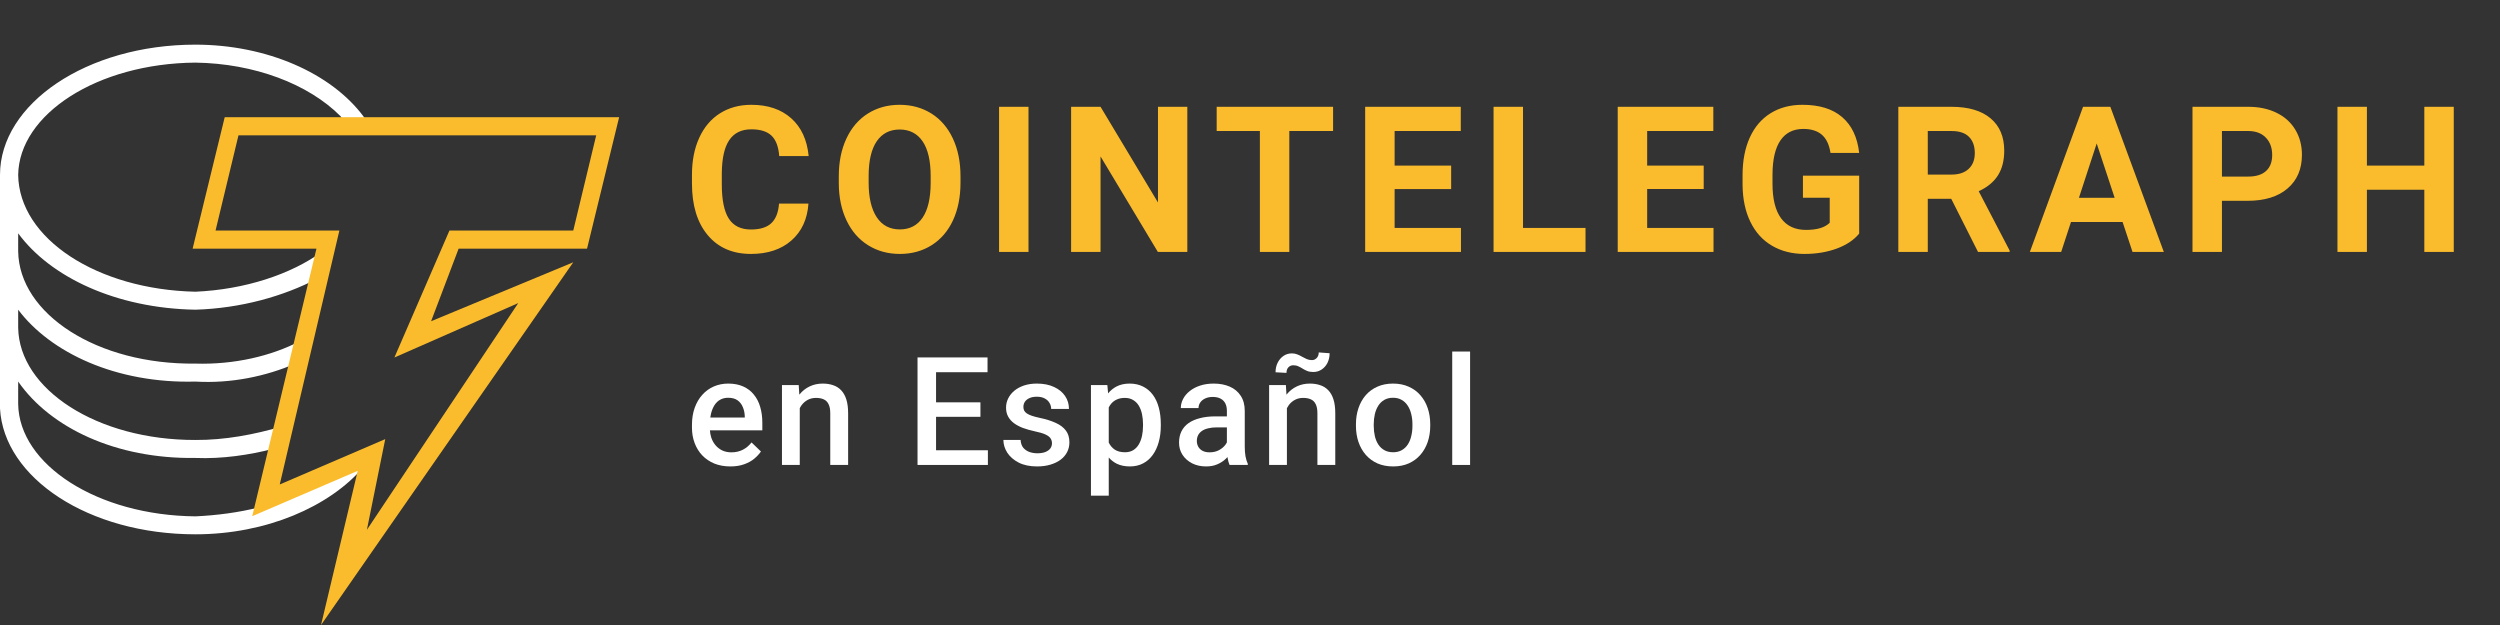 <svg width="192" height="48" viewBox="0 0 192 48" fill="none" xmlns="http://www.w3.org/2000/svg">
<rect x="0" y="0" width="192" height="48" fill="#333333" stroke="none"/>
<g clip-path="url(#clip0_2413_19129)">
<path d="M62.09 15.636C62.005 16.835 61.569 17.779 60.782 18.468C59.995 19.157 58.959 19.502 57.673 19.502C56.266 19.502 55.158 19.021 54.353 18.058C53.546 17.097 53.143 15.776 53.143 14.097V13.415C53.143 12.344 53.329 11.399 53.701 10.583C54.073 9.767 54.604 9.139 55.294 8.703C55.986 8.267 56.788 8.049 57.703 8.049C58.969 8.049 59.99 8.394 60.764 9.083C61.537 9.771 61.984 10.739 62.105 11.984H59.844C59.789 11.264 59.591 10.742 59.252 10.418C58.913 10.094 58.397 9.932 57.703 9.932C56.949 9.932 56.385 10.206 56.011 10.755C55.636 11.304 55.444 12.155 55.434 13.309V14.151C55.434 15.355 55.614 16.235 55.973 16.791C56.333 17.348 56.899 17.626 57.673 17.626C58.372 17.626 58.893 17.464 59.237 17.14C59.582 16.816 59.779 16.314 59.829 15.636H62.09ZM73.766 14.028C73.766 15.126 73.575 16.087 73.193 16.914C72.811 17.741 72.265 18.379 71.554 18.828C70.843 19.277 70.028 19.502 69.108 19.502C68.199 19.502 67.387 19.28 66.673 18.836C65.96 18.391 65.407 17.758 65.015 16.933C64.623 16.109 64.425 15.161 64.419 14.089V13.538C64.419 12.44 64.614 11.475 65.004 10.641C65.394 9.806 65.943 9.166 66.655 8.718C67.366 8.272 68.179 8.049 69.093 8.049C70.008 8.049 70.821 8.273 71.532 8.718C72.243 9.166 72.793 9.806 73.182 10.64C73.572 11.475 73.766 12.438 73.766 13.53V14.028ZM71.475 13.523C71.475 12.354 71.269 11.466 70.858 10.858C70.445 10.251 69.857 9.947 69.093 9.947C68.334 9.947 67.749 10.247 67.336 10.847C66.925 11.447 66.716 12.325 66.712 13.485V14.028C66.712 15.166 66.917 16.049 67.329 16.677C67.741 17.304 68.334 17.619 69.108 17.619C69.867 17.619 70.45 17.316 70.858 16.712C71.264 16.107 71.47 15.225 71.475 14.066V13.523ZM78.989 19.349H76.728V8.202H78.989V19.349ZM91.186 19.349H88.924L84.522 12.015V19.349H82.261V8.202H84.522L88.933 15.551V8.202H91.186V19.349ZM102.381 10.062H99.019V19.349H96.758V10.062H93.441V8.202H102.381V10.062ZM111.449 14.518H107.107V17.504H112.202V19.349H104.845V8.202H112.188V10.062H107.107V12.719H111.449V14.518ZM116.967 17.504H121.768V19.349H114.705V8.202H116.967V17.504ZM130.844 14.517H126.503V17.504H131.598V19.349H124.241V8.202H131.583V10.062H126.503V12.719H130.844V14.517ZM142.785 17.94C142.377 18.435 141.802 18.819 141.058 19.092C140.315 19.365 139.491 19.502 138.586 19.502C137.636 19.502 136.803 19.291 136.087 18.87C135.371 18.449 134.818 17.838 134.429 17.036C134.039 16.235 133.84 15.294 133.829 14.212V13.453C133.829 12.341 134.014 11.378 134.384 10.564C134.753 9.75 135.286 9.127 135.981 8.696C136.677 8.264 137.492 8.049 138.428 8.049C139.729 8.049 140.747 8.364 141.48 8.995C142.214 9.625 142.649 10.542 142.785 11.747H140.583C140.483 11.108 140.26 10.642 139.916 10.345C139.572 10.05 139.098 9.902 138.495 9.902C137.726 9.902 137.141 10.195 136.738 10.782C136.337 11.369 136.133 12.242 136.128 13.4V14.112C136.128 15.281 136.347 16.163 136.784 16.761C137.221 17.358 137.862 17.657 138.706 17.657C139.555 17.657 140.162 17.473 140.523 17.106V15.184H138.465V13.492H142.785V17.94ZM149.855 15.268H148.054V19.349H145.792V8.202H149.87C151.166 8.202 152.167 8.495 152.87 9.083C153.574 9.67 153.925 10.498 153.925 11.57C153.925 12.331 153.763 12.965 153.439 13.473C153.115 13.98 152.623 14.385 151.965 14.686L154.34 19.241V19.349H151.912L149.855 15.268ZM148.054 13.408H149.877C150.445 13.408 150.885 13.261 151.196 12.967C151.508 12.674 151.664 12.27 151.664 11.754C151.664 11.228 151.517 10.815 151.223 10.514C150.929 10.213 150.478 10.062 149.87 10.062H148.053L148.054 13.408ZM163.016 17.051H159.051L158.298 19.349H155.893L159.979 8.202H162.074L166.182 19.349H163.778L163.016 17.051ZM159.662 15.192H162.405L161.026 11.019L159.662 15.192ZM170.645 15.421V19.349H168.383V8.202H172.665C173.489 8.202 174.213 8.355 174.839 8.662C175.465 8.968 175.946 9.402 176.283 9.967C176.62 10.53 176.788 11.172 176.788 11.892C176.788 12.985 176.42 13.845 175.684 14.476C174.947 15.106 173.928 15.421 172.627 15.421H170.645ZM170.645 13.561H172.665C173.263 13.561 173.719 13.418 174.033 13.132C174.347 12.846 174.504 12.438 174.504 11.908C174.504 11.361 174.346 10.919 174.029 10.583C173.713 10.247 173.275 10.073 172.718 10.062H170.645V13.561ZM188.449 19.349H186.188V14.572H181.779V19.349H179.517V8.202H181.779V12.719H186.188V8.202H188.449V19.349Z" fill="#FABC2C"/>
<path d="M27.92 35.861L19.893 39.311V38.966C18.346 39.358 16.631 39.583 15.007 39.656C7.458 39.583 1.466 35.678 1.396 31.03V29.305C3.876 32.869 8.923 35.257 15.007 35.171C17.065 35.257 19.171 34.935 20.94 34.48L21.638 32.755C19.54 33.374 17.249 33.805 15.007 33.79C7.458 33.805 1.466 29.899 1.396 25.165V23.785C3.876 27.079 8.912 29.468 15.007 29.305C17.749 29.468 20.43 28.898 22.685 27.925L23.034 26.2C20.831 27.348 17.977 28.015 15.007 27.925C7.458 28.015 1.466 24.11 1.396 19.3V17.919C3.876 21.291 8.923 23.679 15.007 23.785C18.465 23.679 21.743 22.776 24.43 21.369L24.78 19.299C22.34 21.086 18.78 22.238 15.007 22.404C7.458 22.238 1.467 18.331 1.396 13.434C1.466 8.776 7.458 4.871 15.007 4.809C19.507 4.871 23.687 6.431 26.176 8.949L26.418 9.348L28.178 9.355L27.92 8.949C25.445 5.623 20.495 3.429 15.007 3.429C6.654 3.429 0 7.98 0 13.434V31.375C0.293 36.699 6.796 41.035 15.007 41.035C20.43 41.035 25.304 38.927 27.92 35.861Z" fill="white"/>
<path d="M24.655 48L27.473 36.16L19.372 39.643L24.303 19.098H14.793L17.258 9H47.55L45.084 19.098H35.222L33.108 24.67L44.027 20.143L24.655 48ZM29.587 33.723L28.178 40.687L39.801 23.277L30.29 27.456L34.517 17.706H44.027L45.788 10.393H18.315L16.554 17.706H26.064L21.485 37.206L29.587 33.724V33.723Z" fill="#FABC2C"/>
<path d="M112.903 35.708V26.998H111.531V35.708H112.903Z" fill="white"/>
<path d="M98.835 31.348V35.708H97.468V29.572H98.756L98.8 30.312C98.81 30.3 98.82 30.288 98.829 30.276C99.045 30.015 99.302 29.814 99.601 29.674C99.899 29.531 100.232 29.459 100.599 29.459C100.894 29.459 101.16 29.5 101.398 29.584C101.64 29.663 101.846 29.794 102.016 29.975C102.19 30.157 102.323 30.393 102.413 30.684C102.504 30.971 102.549 31.325 102.549 31.744V35.708H101.177V31.739C101.177 31.444 101.134 31.211 101.047 31.041C100.963 30.867 100.841 30.744 100.678 30.672C100.519 30.597 100.321 30.559 100.083 30.559C99.848 30.559 99.638 30.608 99.453 30.707C99.268 30.805 99.111 30.939 98.982 31.109C98.928 31.184 98.879 31.263 98.835 31.348Z" fill="white"/>
<path d="M102.113 27.128L101.279 27.066C101.279 27.24 101.228 27.381 101.126 27.491C101.024 27.601 100.901 27.656 100.757 27.656C100.61 27.656 100.476 27.629 100.355 27.576C100.234 27.523 100.115 27.463 99.998 27.395C99.884 27.327 99.763 27.268 99.635 27.219C99.51 27.166 99.37 27.14 99.215 27.14C98.977 27.14 98.763 27.204 98.574 27.332C98.385 27.461 98.236 27.635 98.126 27.854C98.016 28.073 97.962 28.319 97.962 28.591L98.801 28.637C98.801 28.459 98.85 28.317 98.948 28.211C99.05 28.105 99.173 28.052 99.317 28.052C99.468 28.052 99.599 28.079 99.708 28.132C99.822 28.181 99.931 28.24 100.037 28.308C100.143 28.376 100.26 28.436 100.389 28.489C100.517 28.542 100.674 28.569 100.86 28.569C101.098 28.569 101.311 28.506 101.5 28.381C101.689 28.257 101.839 28.087 101.948 27.871C102.058 27.652 102.113 27.404 102.113 27.128Z" fill="white"/>
<path d="M75.87 35.708V34.58H71.889V32.011H75.297V30.899H71.889V28.586H75.842V27.451H70.466V35.708H75.87Z" fill="white"/>
<path fill-rule="evenodd" clip-rule="evenodd" d="M56.092 35.822C55.638 35.822 55.228 35.748 54.861 35.601C54.498 35.449 54.188 35.24 53.931 34.971C53.678 34.703 53.483 34.387 53.347 34.024C53.211 33.661 53.143 33.27 53.143 32.85V32.623C53.143 32.143 53.213 31.709 53.353 31.319C53.492 30.93 53.687 30.597 53.937 30.321C54.186 30.041 54.481 29.828 54.821 29.68C55.162 29.533 55.53 29.459 55.927 29.459C56.366 29.459 56.75 29.533 57.078 29.68C57.407 29.828 57.68 30.035 57.895 30.304C58.114 30.569 58.277 30.884 58.383 31.251C58.492 31.618 58.547 32.022 58.547 32.465V33.049H54.522C54.535 33.243 54.569 33.426 54.623 33.599C54.699 33.826 54.808 34.024 54.952 34.194C55.096 34.364 55.27 34.499 55.474 34.597C55.678 34.691 55.91 34.739 56.171 34.739C56.5 34.739 56.793 34.672 57.05 34.54C57.307 34.408 57.53 34.221 57.719 33.979L58.44 34.676C58.307 34.869 58.135 35.054 57.923 35.232C57.712 35.406 57.453 35.548 57.147 35.657C56.844 35.767 56.492 35.822 56.092 35.822ZM54.606 31.767C54.583 31.863 54.565 31.963 54.55 32.068H57.198V31.96C57.19 31.714 57.141 31.483 57.05 31.268C56.963 31.052 56.829 30.879 56.648 30.746C56.466 30.614 56.224 30.548 55.922 30.548C55.695 30.548 55.492 30.597 55.315 30.695C55.141 30.79 54.995 30.928 54.878 31.109C54.761 31.291 54.67 31.51 54.606 31.767Z" fill="white"/>
<path d="M61.422 35.708V31.348C61.465 31.263 61.515 31.184 61.569 31.109C61.698 30.939 61.855 30.805 62.04 30.707C62.225 30.608 62.435 30.559 62.669 30.559C62.908 30.559 63.106 30.597 63.265 30.672C63.428 30.744 63.55 30.867 63.633 31.041C63.721 31.211 63.764 31.444 63.764 31.739V35.708H65.136V31.744C65.136 31.325 65.091 30.971 65 30.684C64.909 30.393 64.777 30.157 64.603 29.975C64.433 29.794 64.227 29.663 63.985 29.584C63.747 29.5 63.48 29.459 63.185 29.459C62.819 29.459 62.486 29.531 62.187 29.674C61.889 29.814 61.632 30.015 61.416 30.276C61.406 30.288 61.397 30.3 61.387 30.312L61.342 29.572H60.055V35.708H61.422Z" fill="white"/>
<path d="M80.792 34.047C80.792 33.911 80.758 33.788 80.69 33.678C80.622 33.565 80.491 33.463 80.299 33.372C80.109 33.281 79.83 33.198 79.459 33.122C79.134 33.051 78.835 32.965 78.563 32.867C78.295 32.765 78.064 32.642 77.871 32.499C77.678 32.355 77.529 32.185 77.423 31.988C77.317 31.792 77.264 31.565 77.264 31.308C77.264 31.058 77.319 30.822 77.429 30.599C77.539 30.376 77.695 30.179 77.9 30.009C78.104 29.839 78.352 29.705 78.643 29.606C78.938 29.508 79.266 29.459 79.629 29.459C80.144 29.459 80.584 29.546 80.951 29.72C81.321 29.89 81.605 30.122 81.801 30.417C81.998 30.709 82.096 31.037 82.096 31.404H80.73C80.73 31.241 80.688 31.09 80.605 30.95C80.525 30.807 80.404 30.691 80.242 30.605C80.079 30.514 79.875 30.468 79.629 30.468C79.395 30.468 79.2 30.506 79.045 30.582C78.894 30.654 78.781 30.748 78.705 30.865C78.633 30.983 78.597 31.111 78.597 31.251C78.597 31.353 78.616 31.446 78.654 31.529C78.695 31.608 78.764 31.682 78.858 31.75C78.953 31.814 79.081 31.875 79.244 31.931C79.41 31.988 79.618 32.043 79.868 32.096C80.336 32.194 80.739 32.321 81.076 32.476C81.416 32.627 81.677 32.824 81.858 33.066C82.04 33.304 82.13 33.606 82.13 33.973C82.13 34.245 82.072 34.495 81.954 34.722C81.841 34.945 81.675 35.139 81.455 35.306C81.236 35.468 80.973 35.595 80.667 35.686C80.365 35.776 80.024 35.822 79.646 35.822C79.091 35.822 78.62 35.724 78.234 35.527C77.849 35.327 77.556 35.071 77.355 34.761C77.159 34.448 77.06 34.122 77.06 33.786H78.382C78.397 34.039 78.467 34.242 78.591 34.393C78.72 34.54 78.879 34.648 79.068 34.716C79.261 34.78 79.459 34.812 79.663 34.812C79.909 34.812 80.115 34.78 80.281 34.716C80.448 34.648 80.575 34.557 80.662 34.444C80.748 34.327 80.792 34.194 80.792 34.047Z" fill="white"/>
<path fill-rule="evenodd" clip-rule="evenodd" d="M85.152 35.137V38.068H83.785V29.572H85.044L85.103 30.212C85.288 29.983 85.509 29.804 85.765 29.674C86.048 29.531 86.379 29.459 86.757 29.459C87.143 29.459 87.485 29.535 87.784 29.686C88.082 29.833 88.334 30.045 88.538 30.321C88.742 30.593 88.895 30.922 88.997 31.308C89.099 31.69 89.15 32.115 89.15 32.584V32.703C89.15 33.149 89.097 33.563 88.992 33.945C88.889 34.323 88.736 34.654 88.532 34.937C88.332 35.217 88.084 35.434 87.789 35.589C87.494 35.744 87.154 35.822 86.768 35.822C86.387 35.822 86.052 35.752 85.765 35.612C85.531 35.494 85.327 35.335 85.152 35.137ZM85.152 33.99C85.262 34.217 85.417 34.398 85.617 34.535C85.821 34.667 86.082 34.733 86.4 34.733C86.646 34.733 86.855 34.68 87.029 34.574C87.203 34.468 87.345 34.323 87.455 34.138C87.568 33.949 87.651 33.731 87.704 33.485C87.757 33.24 87.784 32.979 87.784 32.703V32.584C87.784 32.3 87.757 32.037 87.704 31.795C87.651 31.55 87.568 31.334 87.455 31.149C87.341 30.964 87.196 30.82 87.018 30.718C86.844 30.612 86.634 30.559 86.388 30.559C86.147 30.559 85.939 30.601 85.765 30.684C85.591 30.763 85.445 30.875 85.328 31.018C85.261 31.101 85.202 31.192 85.152 31.29V33.99Z" fill="white"/>
<path fill-rule="evenodd" clip-rule="evenodd" d="M94.095 35.277C94.157 35.22 94.216 35.162 94.27 35.103L94.276 35.147C94.314 35.374 94.365 35.561 94.429 35.708H95.83V35.618C95.754 35.455 95.696 35.264 95.654 35.045C95.616 34.822 95.597 34.57 95.597 34.291V31.563C95.597 31.094 95.494 30.705 95.286 30.395C95.082 30.081 94.8 29.846 94.441 29.692C94.085 29.536 93.677 29.459 93.216 29.459C92.83 29.459 92.482 29.51 92.172 29.612C91.862 29.714 91.596 29.854 91.373 30.032C91.15 30.209 90.979 30.412 90.862 30.639C90.745 30.865 90.686 31.1 90.686 31.342H92.047C92.047 31.179 92.093 31.034 92.184 30.905C92.274 30.776 92.401 30.674 92.564 30.599C92.726 30.523 92.919 30.485 93.142 30.485C93.384 30.485 93.584 30.529 93.743 30.616C93.906 30.703 94.027 30.826 94.106 30.985C94.185 31.143 94.225 31.332 94.225 31.552V31.977H93.352C92.906 31.977 92.509 32.022 92.161 32.113C91.813 32.2 91.518 32.328 91.276 32.499C91.038 32.669 90.856 32.88 90.732 33.134C90.611 33.383 90.55 33.671 90.55 33.996C90.55 34.344 90.639 34.656 90.817 34.931C90.995 35.204 91.24 35.421 91.554 35.584C91.868 35.742 92.225 35.822 92.626 35.822C92.944 35.822 93.223 35.771 93.465 35.669C93.711 35.567 93.921 35.436 94.095 35.277ZM94.123 34.143C94.163 34.087 94.197 34.031 94.225 33.976V32.822H93.454C93.201 32.822 92.978 32.846 92.785 32.896C92.592 32.941 92.431 33.009 92.303 33.1C92.174 33.191 92.078 33.3 92.013 33.429C91.949 33.557 91.917 33.703 91.917 33.865C91.917 34.028 91.955 34.177 92.03 34.313C92.106 34.446 92.216 34.55 92.359 34.625C92.507 34.701 92.684 34.739 92.892 34.739C93.172 34.739 93.416 34.682 93.624 34.569C93.836 34.451 94.002 34.31 94.123 34.143Z" fill="white"/>
<path fill-rule="evenodd" clip-rule="evenodd" d="M104.137 32.708V32.578C104.137 32.136 104.201 31.726 104.329 31.347C104.458 30.965 104.643 30.635 104.885 30.355C105.131 30.071 105.43 29.852 105.781 29.697C106.137 29.538 106.537 29.459 106.984 29.459C107.433 29.459 107.834 29.538 108.186 29.697C108.541 29.852 108.842 30.071 109.087 30.355C109.333 30.635 109.52 30.965 109.649 31.347C109.777 31.726 109.842 32.136 109.842 32.578V32.708C109.842 33.151 109.777 33.561 109.649 33.939C109.52 34.317 109.333 34.648 109.087 34.931C108.842 35.211 108.543 35.431 108.191 35.589C107.84 35.744 107.441 35.822 106.995 35.822C106.545 35.822 106.142 35.744 105.787 35.589C105.435 35.431 105.137 35.211 104.891 34.931C104.645 34.648 104.458 34.317 104.329 33.939C104.201 33.561 104.137 33.151 104.137 32.708ZM105.503 32.578V32.708C105.503 32.984 105.532 33.245 105.588 33.491C105.645 33.737 105.734 33.952 105.855 34.138C105.976 34.323 106.131 34.468 106.32 34.574C106.509 34.68 106.734 34.733 106.995 34.733C107.248 34.733 107.467 34.68 107.653 34.574C107.842 34.468 107.997 34.323 108.118 34.138C108.239 33.952 108.328 33.737 108.384 33.491C108.445 33.245 108.475 32.984 108.475 32.708V32.578C108.475 32.306 108.445 32.049 108.384 31.807C108.328 31.561 108.237 31.344 108.112 31.155C107.991 30.965 107.836 30.818 107.647 30.712C107.462 30.603 107.241 30.548 106.984 30.548C106.726 30.548 106.503 30.603 106.314 30.712C106.129 30.818 105.976 30.965 105.855 31.155C105.734 31.344 105.645 31.561 105.588 31.807C105.532 32.049 105.503 32.306 105.503 32.578Z" fill="white"/>
</g>
<defs>
<clipPath id="clip0_2413_19129">
<rect width="192" height="48" fill="white"/>
</clipPath>
</defs>
</svg>
